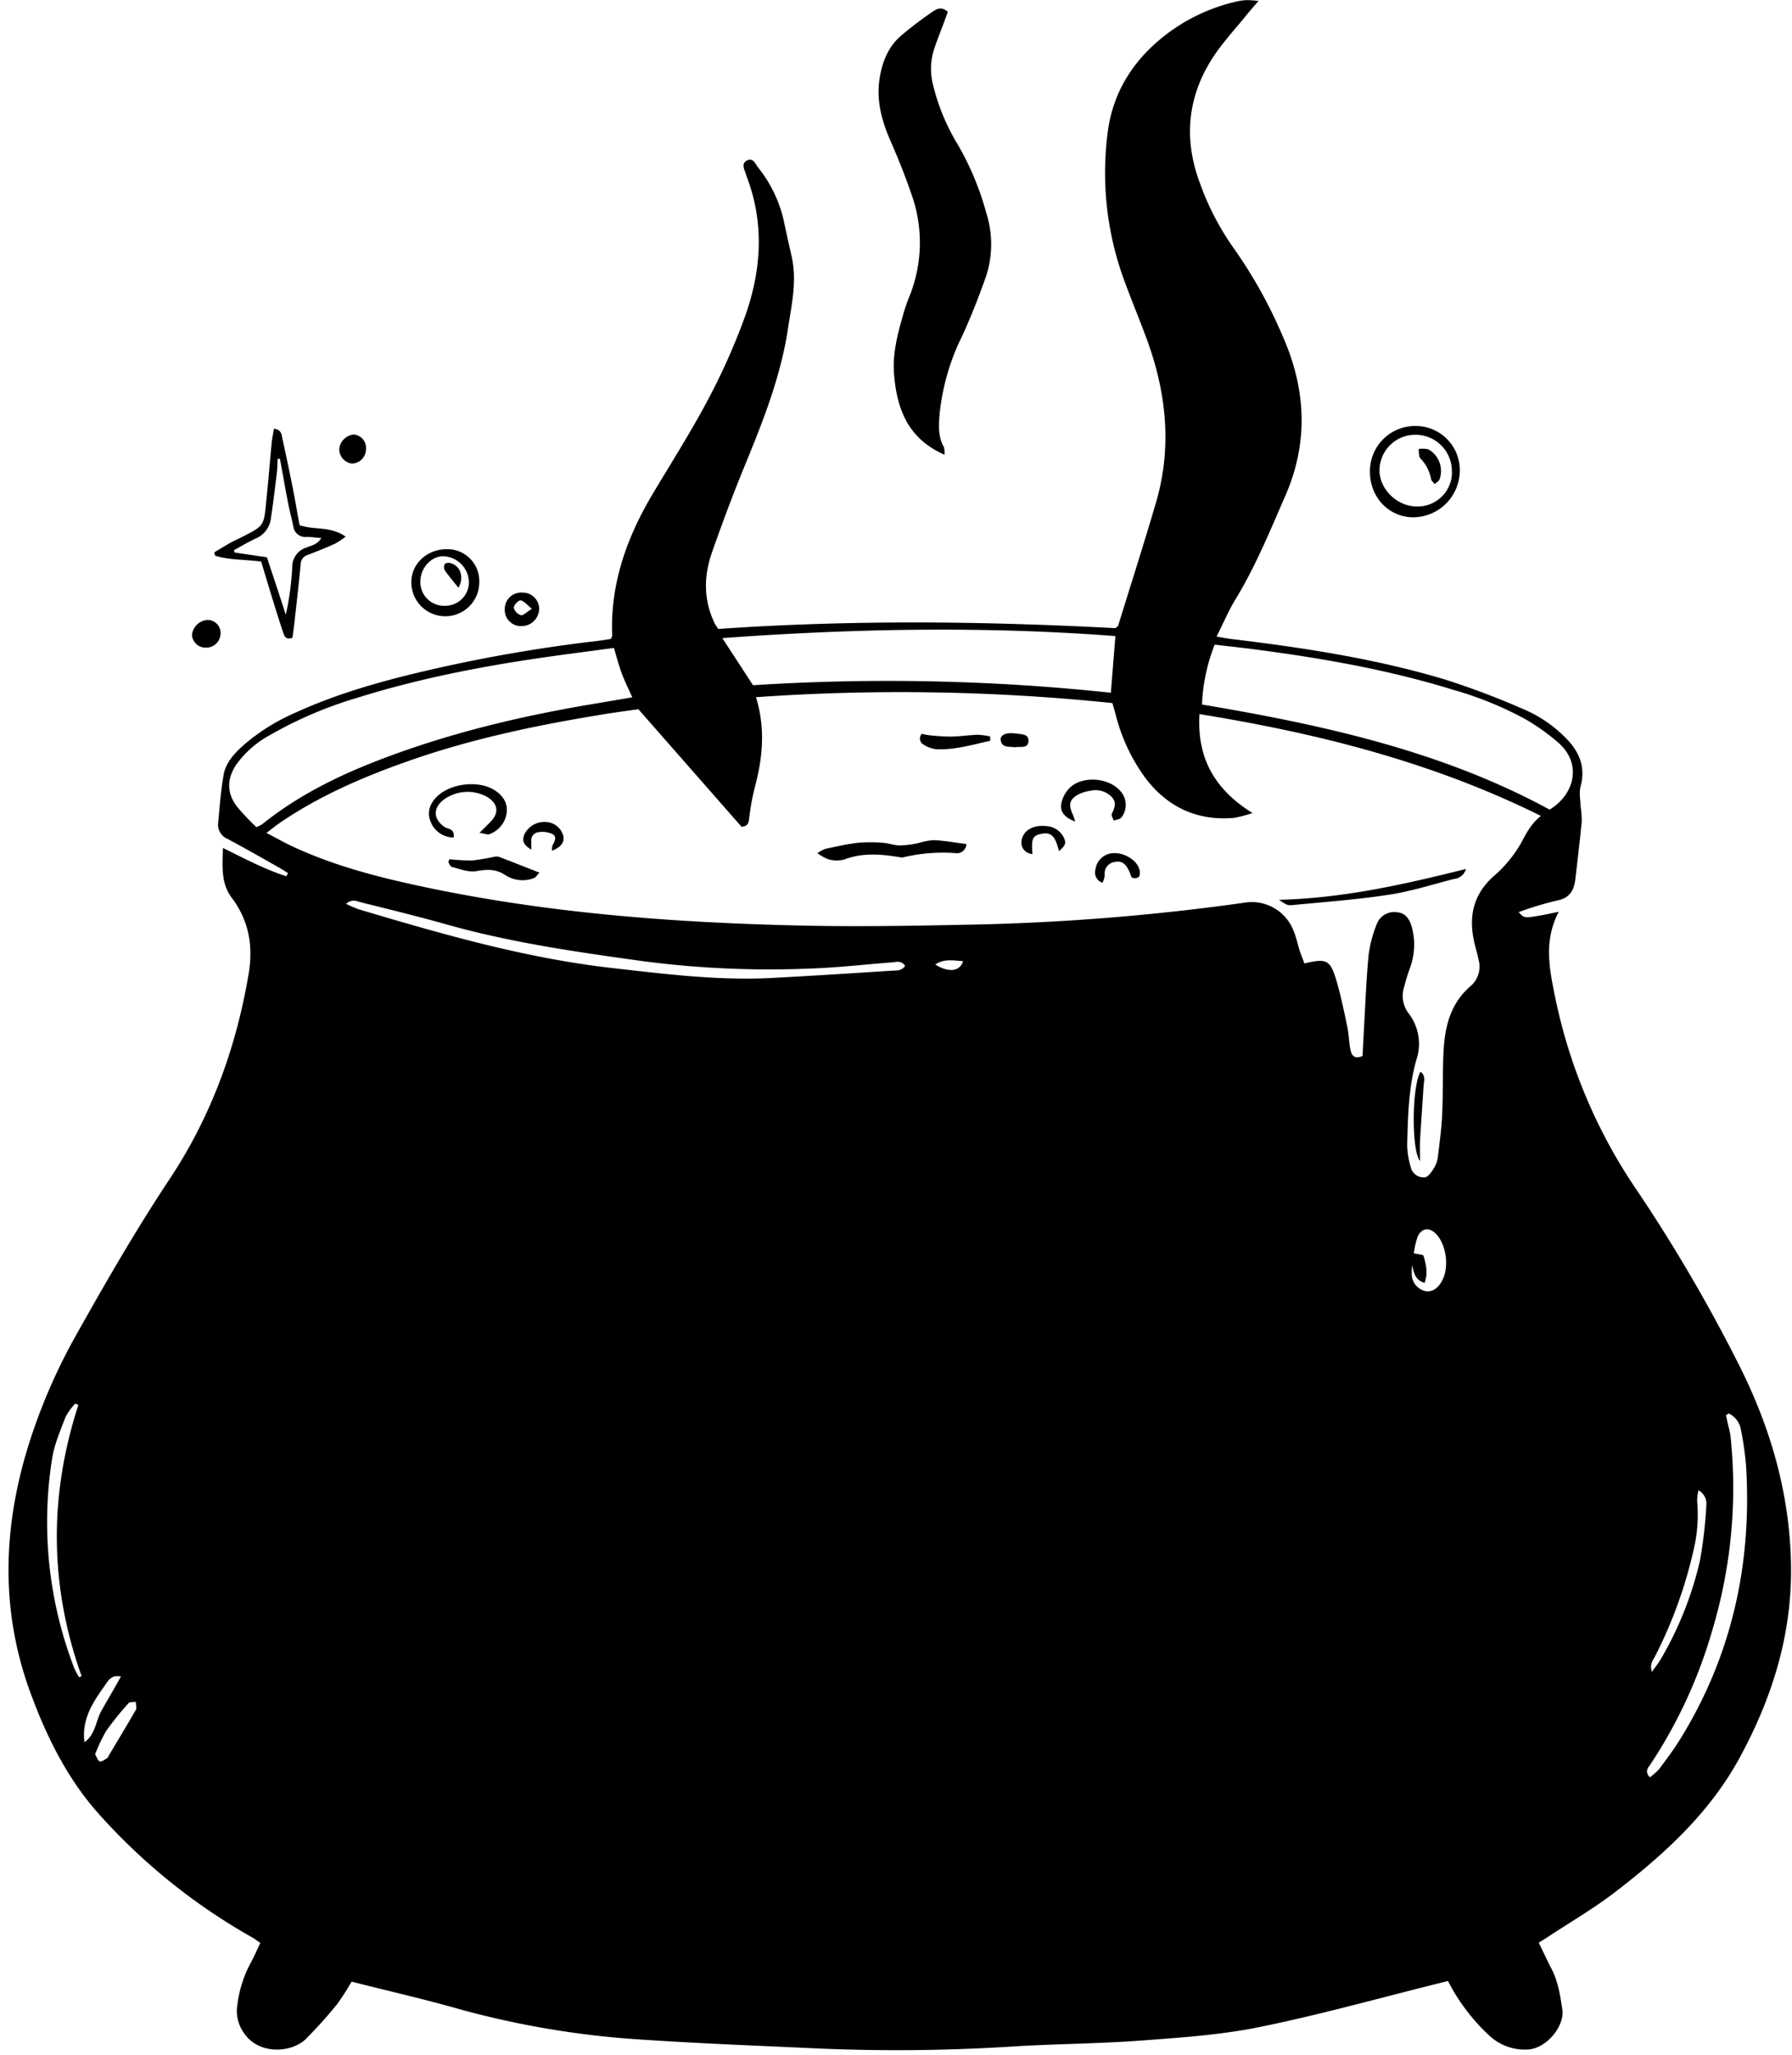 <?xml version="1.0" encoding="UTF-8"?><svg xmlns="http://www.w3.org/2000/svg" xmlns:xlink="http://www.w3.org/1999/xlink" data-name="Layer 1" height="486.1" preserveAspectRatio="xMidYMid meet" version="1.0" viewBox="1.6 7.5 424.0 486.1" width="424.0" zoomAndPan="magnify"><g id="change1_1"><path d="M54.35,208.07c5.21,2.56,9.91,5.06,15,6.7l.4-.75c-.72-.44-1.42-.91-2.16-1.32-4-2.28-8.08-4.6-12.17-6.78a3.64,3.64,0,0,1-2.2-3.83c.37-3.78.63-7.58,1.29-11.32.51-2.91,2.54-5.06,4.7-7a47.45,47.45,0,0,1,12-7.57c9.75-4.49,20-7.41,30.41-9.86a361.53,361.53,0,0,1,41.2-7.22c1.14-.13,2.28-.33,3.3-.48.17-.39.34-.58.33-.77-.5-12.28,3.46-23.28,9.64-33.64,4.39-7.36,9-14.58,13-22.15a150.83,150.83,0,0,0,8.88-20c3.81-10.83,4.51-21.91.26-32.92,0-.1-.07-.2-.1-.3-.32-1.18-1.29-2.62.21-3.4s2,.93,2.79,1.85a31,31,0,0,1,6.07,13.12c.55,2.59,1.13,5.17,1.71,7.74,1.3,5.75,0,11.36-.86,17-1.7,11.3-5.85,21.8-10.16,32.29-2.81,6.84-5.41,13.78-7.85,20.76-1.94,5.57-2,11.21.64,16.68.18.37.43.71.84,1.37,31.3-2.18,62.76-1.85,94-.19.35-.31.59-.42.64-.58,3-9.7,6.09-19.36,8.95-29.1,3.84-13.09,2.48-26-2.15-38.61-1.6-4.37-3.4-8.66-5-13a73.72,73.72,0,0,1-4.24-36.19c1.17-8.88,5.59-16.16,12.41-21.83a43.14,43.14,0,0,1,18-8.9,14.05,14.05,0,0,1,2.5-.34,26.19,26.19,0,0,1,2.75.19c-1.14,1.33-1.95,2.23-2.71,3.17-2.78,3.46-5.86,6.72-8.24,10.43-5.91,9.25-6.78,19.21-2.93,29.47A63.3,63.3,0,0,0,293.36,66a112.24,112.24,0,0,1,11.86,21.31c5.42,12.39,6,24.94.46,37.55-3.6,8.24-7,16.58-11.68,24.28-1.65,2.68-2.88,5.62-4.55,8.93,1.36.23,2.33.43,3.31.55,17.12,2.07,34.16,4.63,50.71,9.6a189.83,189.83,0,0,1,18.36,6.92,31.17,31.17,0,0,1,10.43,7.11c3.07,3.17,4.53,6.75,3.32,11.27-.39,1.46-.05,3.13,0,4.71a27.34,27.34,0,0,1,.28,3.47c-.44,4.61-1,9.21-1.53,13.81-.32,2.6-1.32,4.42-4.34,5a76.87,76.87,0,0,0-9.07,2.74c1.33,1.39,1.33,1.41,4.43.91,1.54-.25,3.07-.58,5.07-1-3.64,6.88-2.21,13.6-.83,20.35a125.83,125.83,0,0,0,19.49,45.8,380.62,380.62,0,0,1,23.85,40.79c7.61,15,12.21,30.87,12.44,47.8.22,16.28-4.46,31.24-12.2,45.44-7.13,13.06-17.81,22.76-29.33,31.63-5.09,3.93-10.7,7.17-16.08,10.73-.6.4-1.22.77-2.07,1.31,1.05,2.16,2,4.25,3.07,6.3,1.52,3,2,6.2,2.49,9.45.65,4.15-4.07,9.65-8.61,9.53A12.27,12.27,0,0,1,354,489a46.37,46.37,0,0,1-9.8-12.93l-2.47.62c-14,3.48-28,7.41-42.15,10.28-9.28,1.88-18.85,2.51-28.32,3.21-10.12.75-20.28.75-30.41,1.41a434.69,434.69,0,0,1-48.16.33c-12.67-.58-25.34-1.07-38-1.91a212.25,212.25,0,0,1-44.33-7.26c-8.42-2.4-17-4.35-25.58-6.53a53.53,53.53,0,0,1-3.51,5.45c-2.26,2.78-4.67,5.46-7.18,8-3.44,3.49-11.34,3.94-14.81-1.36a8.91,8.91,0,0,1-1.52-6.6,28.27,28.27,0,0,1,3-9.64c.88-1.55,1.57-3.22,2.44-5-.72-.49-1.36-1-2.06-1.38A142.43,142.43,0,0,1,25,436.58C17.59,428.3,12.68,418.43,8.84,408c-7.21-19.56-6.58-39.18-.44-58.84a136,136,0,0,1,11.2-25.85c7-12.47,14.11-24.83,22-36.72,9.89-14.85,15.87-31.2,18.83-48.74,1.11-6.6.07-12.59-4-18C53.9,216.5,54.2,212.52,54.35,208.07Zm126.12-35.66c2.35,7.66,1.52,14.71-.39,21.75a58.88,58.88,0,0,0-1.25,7.14c-.14.92-.32,1.65-1.78,1.75l-24.41-27.8c-2.54.37-5.25.72-7.95,1.16-16.08,2.6-32,5.92-47.37,11.42C87,191.5,77.08,195.84,68,202c-1,.69-2,1.47-3.35,2.52,2.34,1.21,4.15,2.24,6,3.12,9.64,4.51,19.85,7.2,30.2,9.42,30,6.46,60.42,8.72,91,9.38,14.15.3,28.32,0,42.48-.3a542.2,542.2,0,0,0,61.56-5.1,10.59,10.59,0,0,1,11.74,6.53c.66,1.54,1,3.22,1.49,4.82.34,1,.75,2,1.11,3,5.18-1.25,6.11-.85,7.52,3.86,1.08,3.63,1.84,7.37,2.63,11.08.37,1.75.36,3.58.72,5.34.25,1.28.81,2.52,2.89,1.6.09-1.85.19-3.84.3-5.83.35-6,.56-12,1.13-18a29,29,0,0,1,1.91-7.31,4.41,4.41,0,0,1,4.83-2.85c2.13.18,3,1.77,3.51,3.59a15.9,15.9,0,0,1-.38,9.36,50,50,0,0,0-1.5,4.84,6.89,6.89,0,0,0,1,6,11.79,11.79,0,0,1,1.94,11.09c-1.87,6.58-2,13.37-2.18,20.13a19.61,19.61,0,0,0,.85,5.29,3.13,3.13,0,0,0,3.32,2.41c.83-.09,1.67-1.4,2.24-2.33a6.66,6.66,0,0,0,.87-2.7c.41-3.35.87-6.7,1-10.07.22-4.75.09-9.52.3-14.28.27-6,1.53-11.73,6.51-15.94a6.06,6.06,0,0,0,1.82-6.08c-.19-1-.49-2.06-.76-3.08-1.7-6.39-1-12,4.3-16.75a30,30,0,0,0,6.29-7.49c1.32-2.35,2.38-4.79,4.9-6.78-25.71-12.75-52.7-19.53-80.78-24.08-.63,10.37,3.55,17.8,12.54,23.4a30.84,30.84,0,0,1-4.33,1.14c-8.72.77-15.75-2.5-21-9.41a43,43,0,0,1-7-14.85c-.24-.9-.51-1.79-.82-2.89A487.35,487.35,0,0,0,180.47,172.41ZM286,174.14c28.77,4.85,56.75,11,82.25,24.86,5.9-3.56,7.8-10.93,1.95-15.93a51.3,51.3,0,0,0-7.45-5.33,82.39,82.39,0,0,0-17.26-7.06c-15.19-4.7-30.77-7.45-46.49-9.51-3.31-.44-6.64-.79-10-1.19A43.3,43.3,0,0,0,286,174.14Zm-223.69,29a10.66,10.66,0,0,0,1.34-.69c8.08-6.49,17.21-11.11,26.8-14.85,17-6.64,34.65-10.82,52.62-13.78l8.13-1.38c-1-2.22-1.88-4-2.57-5.89s-1.16-3.75-1.77-5.79c-5.84.79-11.39,1.49-16.93,2.29-14.76,2.14-29.39,5-43.64,9.45a96.75,96.75,0,0,0-20.94,8.94,23.61,23.61,0,0,0-7.81,6.86c-2.28,3.37-2.33,6.77.14,10A55,55,0,0,0,62.28,203.16Zm202.13-31.81c.37-4.61.71-8.86,1.07-13.38-31-2.36-61.79-1.79-93,.48l7.26,11.15A498.79,498.79,0,0,1,264.41,171.35ZM410.66,341.83l-.68.4.51,2.37a21.41,21.41,0,0,1,.55,2.47,117.18,117.18,0,0,1-4.24,45.84,115,115,0,0,1-14.66,31.87c-.57.84-1.49,1.66-.17,3.12a15,15,0,0,0,2.18-1.94c1.71-2.28,3.44-4.57,4.94-7,12.22-19.71,17-41.29,15.67-64.3a70.62,70.62,0,0,0-1.21-8.79A5.24,5.24,0,0,0,410.66,341.83ZM83.47,221.29a30.87,30.87,0,0,0,3,1.29c19.65,5.85,39.31,11.53,59.79,13.87,12.51,1.42,25,3,37.59,2.39,9.6-.51,19.2-1.12,28.79-1.74,1-.07,2.33.09,3.11-1.15-.86-1.34-2.07-.9-3.16-.81-6.33.48-12.64,1.22-19,1.44a229.89,229.89,0,0,1-39.85-1.73c-15.6-2.16-31.17-4.38-46.37-8.66-6.71-1.89-13.48-3.55-20.25-5.23C86.13,220.72,85,220,83.47,221.29ZM20.15,339.81l-.73-.33a14.82,14.82,0,0,0-2.32,3.19c-1.23,3.24-2.65,6.51-3.18,9.89a96.13,96.13,0,0,0,5.24,49.49c.31.75.75,1.45,1.12,2.17l.63-.26C13.29,382.66,13.16,361.27,20.15,339.81ZM403.47,360a12.84,12.84,0,0,0-.32,2.49,36,36,0,0,1-.84,11.66,107.29,107.29,0,0,1-9.05,25c-.48,1-1.42,1.85-.81,3.82.92-1.32,1.61-2.16,2.14-3.09a82.73,82.73,0,0,0,9.22-23.2,102.18,102.18,0,0,0,1.5-12.88A3.65,3.65,0,0,0,403.47,360Zm-67.74-53.24a16.57,16.57,0,0,0-.1,2.22,4.18,4.18,0,0,0,3.16,3.9c1.52.34,3-.54,4-2.42,1.72-3.09,1.08-8.4-1.32-11-1.62-1.78-3.57-1.56-4.49.68a20.72,20.72,0,0,0-.86,3.8c1.09.27,2.21.29,2.3.62.61,2,1.08,4.16.25,6.38C336.33,310.22,336.16,308.51,335.73,306.78ZM24.1,422.45c.41.66.68,1.58,1.14,1.69s1.2-.5,1.78-.84c.16-.09.2-.36.31-.54,2.14-3.6,4.32-7.17,6.4-10.81.27-.49,0-1.28,0-1.92-.58.08-1.4,0-1.69.3a72.4,72.4,0,0,0-5.31,6.58A40.7,40.7,0,0,0,24.1,422.45Zm-2.51-2.87c2.65-1.87,2.65-5.05,4.05-7.51s3-5.19,4.57-8c-2.35-.59-3.17,1.22-4,2.39C23.41,410.35,20.89,414.39,21.59,419.58Zm201.3-183.94c3.17,2,5.86,1.63,6.59-.8C227.25,234.72,225,234.19,222.89,235.64Z"/></g><g id="change1_2"><path d="M225.06,115.05c-8.65-3.8-11.22-10.81-11.91-18.87-.42-4.81.76-9.46,2.07-14a38.51,38.51,0,0,1,1.41-4.21,34,34,0,0,0,.54-24.78c-1.47-4.29-3.18-8.51-5-12.66-2-4.64-3.24-9.33-2.45-14.46.6-3.89,2-7.4,4.93-10a84.69,84.69,0,0,1,7.54-5.75c1-.69,2.2-1.39,3.67,0-.24.66-.52,1.41-.79,2.16-.88,2.38-1.85,4.72-2.6,7.13a15.3,15.3,0,0,0-.06,8.14,49.63,49.63,0,0,0,5.84,14A67.38,67.38,0,0,1,235,58a24.33,24.33,0,0,1-.14,15c-1.7,4.77-3.54,9.51-5.66,14.09a53.53,53.53,0,0,0-5.35,19.1c-.16,2.43-.19,4.87,1.1,7.1A5.32,5.32,0,0,1,225.06,115.05Z"/></g><g id="change1_3"><path d="M70.79,158.37c-1.55.51-1.88-.36-2.15-1.15q-1.11-3.3-2.13-6.63c-1.06-3.42-2.09-6.85-3.12-10.25-3.78-.53-7.46-.32-10.91-1.41l-.19-.78c1.12-.66,2.23-1.34,3.36-2s2.26-1.14,3.39-1.72c4.91-2.52,5-2.52,5.52-8,.49-4.72.87-9.46,1.32-14.19.11-1.11.35-2.2.54-3.33,1.77.2,1.83,1.41,2,2.36.89,4,1.72,8,2.53,12.08.55,2.78,1,5.58,1.54,8.38,3.47,1.18,7.31.18,10.89,2.7a19.6,19.6,0,0,1-2.5,1.67c-2.11.94-4.26,1.82-6.43,2.64a2.42,2.42,0,0,0-1.73,2.34c-.37,4.1-.84,8.18-1.3,12.27C71.26,155.09,71,156.81,70.79,158.37Zm-3-42.38-.5.07c-.06,1.13-.06,2.27-.2,3.4-.43,3.55-.86,7.1-1.39,10.64a5.93,5.93,0,0,1-3.64,4.8c-1.75.8-3.41,1.82-5.11,2.74l.14.54,7.67,1.14c1.46,4.47,3,9,4.46,13.59a65.75,65.75,0,0,0,1.52-11.21A4.79,4.79,0,0,1,74.14,137c1.12-.47,2.55-.69,3.48-2.23-1.42-.12-2.45-.27-3.49-.28A2.82,2.82,0,0,1,71,132c-.42-2.07-1-4.1-1.36-6.17C69,122.54,68.44,119.26,67.83,116Z"/></g><g id="change1_4"><path d="M347,118.7a11.1,11.1,0,0,1-10.7,11.15c-5.85.18-10.53-4.55-10.56-10.67a10.68,10.68,0,0,1,10.76-10.92A10.44,10.44,0,0,1,347,118.7Zm-1.88.36a8.58,8.58,0,0,0-8.59-8.72,8.45,8.45,0,0,0-8.53,8.4c0,4.52,4.21,8.58,8.89,8.56A8.12,8.12,0,0,0,345.15,119.06Z"/></g><g id="change1_5"><path d="M115,145.1a8,8,0,1,1-16.08.25c-.07-4.48,3.72-8,8.5-7.95A7.53,7.53,0,0,1,115,145.1Zm-8.12,5.69a5.6,5.6,0,0,0,5.67-5.61,6.28,6.28,0,0,0-6.09-6.11c-2.85,0-5.37,2.77-5.4,5.94A5.61,5.61,0,0,0,106.89,150.79Z"/></g><g id="change1_6"><path d="M125.18,147.67a3.91,3.91,0,0,1,4,3.71,4.2,4.2,0,0,1-4.25,4.22,3.84,3.84,0,0,1-3.9-4.09A3.88,3.88,0,0,1,125.18,147.67Zm2.27,3.83c-1.23-1-1.92-1.88-2.69-2-.51,0-1.61,1.12-1.6,1.74a2.51,2.51,0,0,0,1.65,1.76C125.41,153.15,126.19,152.28,127.45,151.5Z"/></g><g id="change1_7"><path d="M50.34,160.69a3.19,3.19,0,0,1-3.31-3.1,4,4,0,0,1,3.56-3.45,3.08,3.08,0,0,1,3.2,3.17A3.4,3.4,0,0,1,50.34,160.69Z"/></g><g id="change1_8"><path d="M88.19,113.76a3.39,3.39,0,0,1-3.37,3.39,3.45,3.45,0,0,1-2.95-3.47,3.8,3.8,0,0,1,3.47-3.4A3.16,3.16,0,0,1,88.19,113.76Z"/></g><g id="change1_9"><path d="M230.26,207.15a2.25,2.25,0,0,1-2.63,2.14,40.25,40.25,0,0,0-12.33,1,1.5,1.5,0,0,1-.63,0c-4.48-.75-8.91-1.18-13.33.52a7.35,7.35,0,0,1-3.75-.06,10.13,10.13,0,0,1-2.58-1.46,8.77,8.77,0,0,1,1.84-1c2.57-.54,5.13-1.14,7.73-1.44a33.21,33.21,0,0,1,5.9,0c1.36.08,2.7.61,4.05.63a24.1,24.1,0,0,0,4.28-.54,17.12,17.12,0,0,1,3.64-.72C225,206.32,227.59,206.8,230.26,207.15Z"/></g><g id="change1_10"><path d="M304.21,220.33c15.23-.37,29.59-3.63,44.24-7.29a3.25,3.25,0,0,1-2.86,2.37c-5.2,1.33-10.36,3-15.64,3.76-7.38,1.13-14.86,1.67-22.3,2.39C306.09,221.71,306.08,221.56,304.21,220.33Z"/></g><g id="change1_11"><path d="M108.94,205.59a5.81,5.81,0,0,1-5.48-3.82c-.9-2.29-.09-4.35,1.69-6,3.25-3,9.61-3.73,13.36-1.43,1.94,1.19,3.2,2.91,3,5.22a6.27,6.27,0,0,1-4.08,5.24c-.44.2-1.11-.12-2.38-.32,1.13-1.11,1.82-1.8,2.51-2.49,2.2-2.22,1.94-4.35-.71-6a9.58,9.58,0,0,0-10.44.79c-2.41,2-2.23,4.5.33,6.3C107.56,203.66,109.25,203.43,108.94,205.59Z"/></g><g id="change1_12"><path d="M107.94,210.73a46.34,46.34,0,0,0,5.51.29,52.84,52.84,0,0,0,5.25-.9,2.51,2.51,0,0,1,1.24.15c3,1.16,6,2.34,9.3,3.64-.47.46-.84,1.12-1.39,1.32a7.5,7.5,0,0,1-6.69-.74c-2.27-1.5-4.36-1.38-6.88-.93-1.82.32-3.86-.52-5.77-1-.35-.08-.57-.74-.84-1.13Z"/></g><g id="change1_13"><path d="M256,201.83c-2.65-1-3.74-2.47-3.22-4.58a7.47,7.47,0,0,1,2-3.48c3-2.8,9.06-2.34,11.81.73a4.86,4.86,0,0,1,.34,6.37c-.36.44-1.2.5-1.82.73-.17-.55-.64-1.26-.45-1.63.74-1.42,1.18-2.76-.1-4.05a5.37,5.37,0,0,0-5-1.37,9.17,9.17,0,0,0-2.42.68c-2.45,1.13-2.88,2.49-1.68,5A15.09,15.09,0,0,1,256,201.83Z"/></g><g id="change1_14"><path d="M235.92,182.71c-4.23.93-8.41,2.22-12.83,2a6.83,6.83,0,0,1-2.9-1.05,1.63,1.63,0,0,1-.48-2.59,15.3,15.3,0,0,0,1.69.33,48,48,0,0,0,4.94.33c2.19,0,4.39-.36,6.58-.43a17.43,17.43,0,0,1,2.94.39Z"/></g><g id="change1_15"><path d="M262.46,216.3a2.55,2.55,0,0,1-1.66-3.18,4.38,4.38,0,0,1,2.53-3.42c2.68-1.28,7,.58,7.86,3.42a2.44,2.44,0,0,1-.1,1.79,1.67,1.67,0,0,1-1.55.21c-.35-.14-.46-.86-.66-1.33-.89-2-1.87-2.76-3.5-2.41a2.76,2.76,0,0,0-2.39,3.18A5.59,5.59,0,0,1,262.46,216.3Z"/></g><g id="change1_16"><path d="M132.22,208.74a4.37,4.37,0,0,1,.08-1.22c.51-1,1.18-2.09,0-2.75a5.74,5.74,0,0,0-3.25-.44,1.94,1.94,0,0,0-1.74,2.24c0,.59,0,1.18,0,1.9-1.84-1.13-2.22-2-1.67-3.54a5.24,5.24,0,0,1,5.11-3,4.44,4.44,0,0,1,4.14,3.31C135.15,206.76,134.44,207.79,132.22,208.74Z"/></g><g id="change1_17"><path d="M252.17,208.84c-.91-3.66-1.89-4.57-4.19-4.11-2.08.42-2.4,1.15-2.09,4.81-2.29-.33-3.27-2.32-2.18-4.42.86-1.67,3-2.53,5.54-2.21a4.86,4.86,0,0,1,4.28,3.25C253.78,207.11,253.6,207.51,252.17,208.84Z"/></g><g id="change1_18"><path d="M337.68,261c1.36.93.8,2.29.74,3.47-.24,4.22-.58,8.43-.82,12.66-.09,1.66,0,3.33,0,5C335.56,279.88,335.6,264.67,337.68,261Z"/></g><g id="change1_19"><path d="M241.71,184.25c-1.34-.23-3,.25-3.34-1.66-.22-1.19,1.28-1.94,3.47-1.6,1.24.19,3.22,0,3.11,1.84S242.88,184,241.71,184.25Z"/></g><g id="change1_20"><path d="M341.06,122c-.37-.47-.77-.76-.83-1.1a9.7,9.7,0,0,0-2.57-5c-.42-.48-.29-1.44-.41-2.19a6.09,6.09,0,0,1,2.31.07,5.87,5.87,0,0,1,2.66,7.07C342.06,121.29,341.54,121.56,341.06,122Z"/></g><g id="change1_21"><path d="M110.07,146.52c-1.13-1.41-2.25-2.74-3.26-4.15a1.74,1.74,0,0,1,0-1.41c.11-.24.74-.38,1.1-.32C110.45,141.08,111.55,143.94,110.07,146.52Z"/></g></svg>